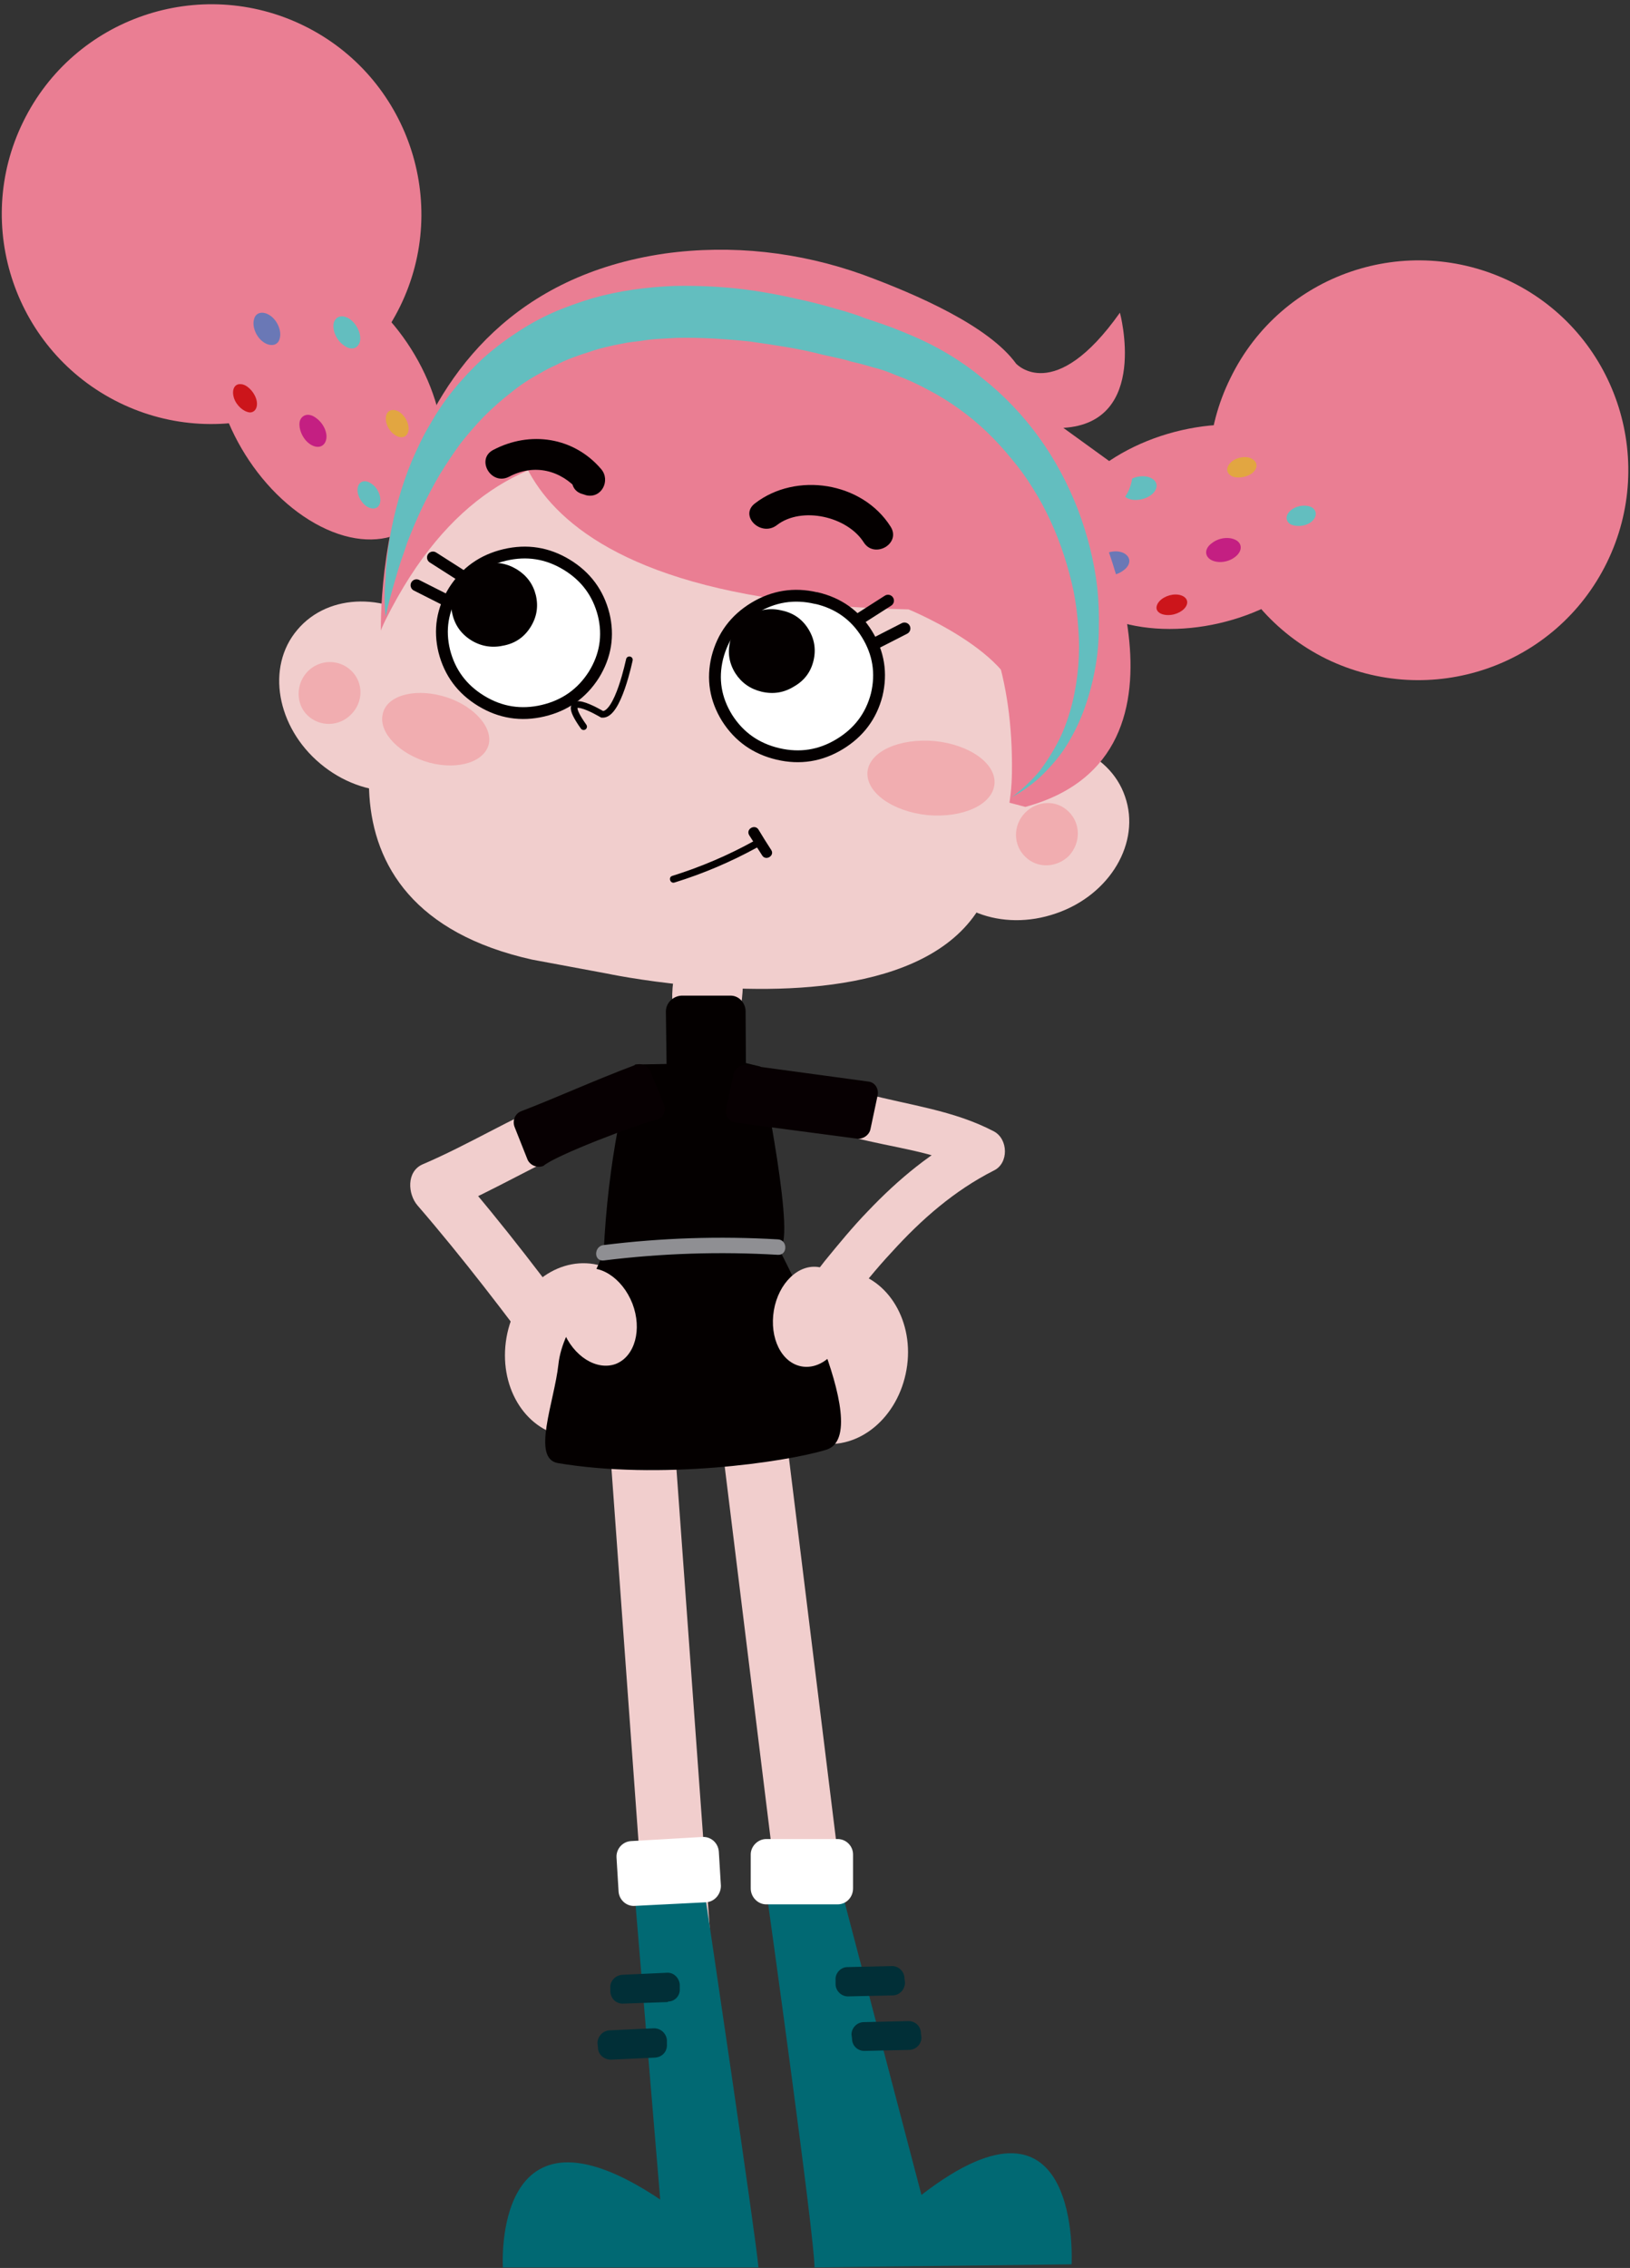 <svg version="1.2" xmlns="http://www.w3.org/2000/svg" viewBox="0 0 317 441" width="317" height="441">
	<rect x="0" y="0" width="317" height="441" fill="#333333" stroke="none"/>
	<title>hero-girl</title>
	<style>
		.s0 { fill: #f1cecd } 
		.s1 { fill: #040000 } 
		.s2 { fill: #ea7e93 } 
		.s3 { fill: #c41f82 } 
		.s4 { fill: #63bebf } 
		.s5 { fill: #cc151b } 
		.s6 { fill: #6a78b6 } 
		.s7 { fill: #e2a641 } 
		.s8 { fill: #f1adb0 } 
		.s9 { fill: none;stroke: #040000;stroke-linecap: round;stroke-linejoin: round;stroke-width: 1.3 } 
		.s10 { fill: none;stroke: #f1cecd;stroke-linecap: round;stroke-linejoin: round;stroke-width: 12.6 } 
		.s11 { fill: #016973 } 
		.s12 { fill: #012f37 } 
		.s13 { fill: #ffffff } 
		.s14 { fill: #070002 } 
		.s15 { fill: #8f8f93 } 
		.s16 { fill: none;stroke: #040000;stroke-linecap: round;stroke-linejoin: round;stroke-width: 2.3 } 
		.s17 { fill: none;stroke: #040000;stroke-width: 2.3 } 
	</style>
	<g id="P3-女孩_7_">
		<path id="Layer" class="s0" d="m130.8 192.1q0.4-4.8 2.6-8.1 2.3-3.2 5.1-3 2.8 0.2 4.6 3.6 1.7 3.6 1.3 8.4-0.3 4.9-2.6 8-2.3 3.4-5.1 3.3-2.7-0.2-4.5-3.8-1.8-3.5-1.4-8.4z"/>
		<path id="Layer" class="s1" d="m142.1 214.9l-9.4 0.1c-1.6 0-3-1.4-3-3l-0.2-15.3c0-1.7 1.4-3 3-3.1h9.4c1.7-0.1 3 1.3 3.1 2.9l0.1 15.3c0 1.7-1.3 3.1-3 3.1z"/>
		<g id="头_9_">
			<path id="Layer" class="s2" d="m23.2 78.3c-20.2-9.9-28.6-34.4-18.7-54.6 9.9-20.3 34.4-28.6 54.6-18.7 20.2 9.9 28.6 34.4 18.7 54.6-9.9 20.2-34.4 28.6-54.6 18.7z"/>
			<path id="Layer" class="s2" d="m257.9 128.1c-20.2-10-28.6-34.4-18.6-54.6 9.9-20.3 34.3-28.6 54.6-18.7 20.2 9.9 28.5 34.4 18.6 54.6-9.9 20.2-34.3 28.6-54.6 18.7z"/>
			<path id="Layer" class="s0" d="m205.4 177.6c-10.6 3.7-21.6-0.6-24.7-9.5-3.1-8.9 3-19.1 13.5-22.8 10.5-3.6 21.6 0.7 24.6 9.6 3.1 8.9-2.9 19.1-13.4 22.7z"/>
			<path id="Layer" class="s0" d="m57.8 122.5c6.1-7.3 17.9-7.4 26.5-0.2 8.5 7.1 10.5 18.8 4.5 26.1-6.1 7.2-17.9 7.3-26.5 0.1-8.5-7.1-10.6-18.8-4.5-26z"/>
			<path id="Layer" class="s2" d="m214.8 119.9c-12-5.3-13.4-17.3-3.2-27 10.3-9.6 28.4-13.2 40.4-7.9 12 5.2 13.5 17.3 3.2 26.9-10.2 9.7-28.3 13.2-40.4 8z"/>
			<path id="Layer" class="s3" d="m240.2 108.3c-1.4 1.1-3.5 1.3-4.8 0.5-1.2-0.8-1.1-2.2 0.3-3.2 1.4-1.1 3.5-1.3 4.8-0.5 1.2 0.8 1 2.2-0.3 3.2z"/>
			<path id="Layer" class="s4" d="m223.8 96.3c-1.4 1-3.5 1.2-4.7 0.5-1.2-0.8-1.1-2.2 0.3-3.3 1.4-1 3.5-1.2 4.7-0.4 1.2 0.7 1.1 2.2-0.3 3.2z"/>
			<path id="Layer" class="s5" d="m227.2 119.6c-1.6 0-2.6-0.8-2.2-1.9 0.4-1.2 2.1-2.1 3.6-2.1 1.6 0 2.6 0.9 2.2 2-0.4 1.1-2 2-3.6 2z"/>
			<path id="Layer" class="s6" d="m218.5 110.9c-1.4 1.1-3.5 1.3-4.7 0.5-1.2-0.8-1.1-2.2 0.3-3.2 1.4-1.1 3.5-1.3 4.7-0.5 1.2 0.8 1.1 2.2-0.3 3.2z"/>
			<path id="Layer" class="s4" d="m255 101.5c-1.2 0.9-3 1-4.1 0.4-1-0.7-0.9-1.9 0.3-2.8 1.2-0.9 3-1 4-0.4 1 0.7 0.9 1.9-0.2 2.8z"/>
			<path id="Layer" class="s7" d="m243.4 92.1c-1.2 0.8-3 1-4 0.4-1.1-0.7-0.9-1.9 0.2-2.8 1.2-0.9 3-1.1 4-0.4 1.1 0.7 1 1.9-0.2 2.8z"/>
			<path id="Layer" class="s2" d="m41.6 65.6c1.4-13 12.5-18 24.8-11.1 12.2 6.9 21.1 23 19.7 36.1-1.4 13.1-12.5 18.1-24.8 11.2-12.3-6.9-21.1-23.1-19.7-36.2z"/>
			<path id="Layer" class="s3" d="m60.2 86.3c-1.4-1-2.2-3-1.9-4.4 0.4-1.3 1.8-1.7 3.2-0.6 1.4 1 2.3 2.9 1.9 4.3-0.4 1.4-1.8 1.7-3.2 0.7z"/>
			<path id="Layer" class="s4" d="m66.8 67.1c-1.4-1-2.2-2.9-1.9-4.3 0.4-1.4 1.8-1.7 3.2-0.7 1.4 1 2.2 3 1.9 4.3-0.4 1.5-1.8 1.8-3.2 0.7z"/>
			<path id="Layer" class="s5" d="m45.5 77.4c-0.5-1.6 0.1-2.8 1.3-2.7 1.1 0 2.5 1.3 3 2.8 0.5 1.5-0.1 2.7-1.2 2.7-1.2-0.1-2.6-1.3-3.1-2.8z"/>
			<path id="Layer" class="s6" d="m51.2 66.5c-1.4-1-2.2-3-1.8-4.4 0.3-1.4 1.8-1.7 3.2-0.7 1.4 1 2.2 3 1.8 4.4-0.3 1.4-1.8 1.7-3.2 0.7z"/>
			<path id="Layer" class="s4" d="m71.2 98.4c-1.2-0.9-1.9-2.5-1.6-3.7 0.3-1.2 1.5-1.5 2.7-0.6 1.2 0.8 1.9 2.5 1.6 3.7-0.3 1.2-1.5 1.4-2.7 0.6z"/>
			<path id="Layer" class="s7" d="m76.7 84.5c-1.2-0.8-1.9-2.5-1.6-3.7 0.3-1.2 1.6-1.4 2.7-0.6 1.2 0.9 1.9 2.5 1.6 3.7-0.3 1.2-1.5 1.5-2.7 0.6z"/>
			<path id="Layer" class="s2" d="m197.6 70.7c0 0 7.4 8.2 20.2-9.9 0 0 5.8 21.4-11 22.4l13.4 9.7c0 0-0.8 8.2-8.6 4.6 0 0 25.1 49.3-12.2 59.4l-125.3-33.1c0 0-3.2-66 55.2-74.5 13-1.8 26.2-0.3 38.5 4.1 10.6 3.9 24.5 10 29.8 17.3z"/>
			<path id="Layer" class="s0" d="m88.5 113.1c42.7-45.9 87-2.3 97.7 20.3 37.2 78.4-68.2 55.9-68.2 55.9l-14.5-2.7c-45.8-10.2-31.5-52.8-21.4-65.9q3.2-4.1 6.4-7.6z"/>
			<path id="Layer" class="s8" d="m207.9 166.4c-2.4 2.4-6.2 2.5-8.5 0.2-2.4-2.3-2.4-6.1-0.1-8.5 2.4-2.5 6.2-2.6 8.5-0.3 2.4 2.3 2.4 6.1 0.1 8.6z"/>
			<path id="Layer" class="s8" d="m68.3 138.9c-2.3 2.4-6.1 2.5-8.5 0.2-2.3-2.2-2.3-6.1 0-8.5 2.3-2.4 6.1-2.5 8.5-0.2 2.4 2.3 2.4 6.1 0 8.5z"/>
			<path id="Layer" class="s0" d="m160.7 94.9c15.5 3.3 36.6 18.1 36.1 55.3-0.6 45.4-67.5 40-67.5 40-56.6-15.5-62.9-52.5-54.3-69.7 24.1-48.3 63.3-30.3 85.7-25.6z"/>
			<path id="Layer" class="s9" d="m122.4 128.3c0-0.1-2.2 10.9-5.3 10.6 0 0-9.3-5.6-3.6 2.4"/>
			<path id="Layer" class="s2" d="m166.5 75.1c72.7 15.1 38.7 73.7 38.7 73.7-10 4.1-7.8-7.7-7.8-7.7 5.3-12-20.7-22.6-20.7-22.6-87.3-1.9-76.8-43.8-76.8-43.8 19.3-27.9 66.6 0.4 66.6 0.4z"/>
			<path id="Layer" class="s8" d="m95.1 144.5c-0.7 3.6-5.9 5.3-11.6 3.8-5.7-1.6-9.8-5.7-9.1-9.3 0.6-3.6 5.8-5.2 11.5-3.7 5.7 1.5 9.8 5.7 9.2 9.2z"/>
			<path id="Layer" class="s8" d="m193.4 152.5c-0.4 4-6.2 6.6-13 6-6.8-0.7-12-4.4-11.7-8.4 0.4-4 6.2-6.6 13.1-6 6.8 0.7 12 4.4 11.6 8.4z"/>
			<path id="Layer" class="s4" d="m75 119.9q-0.2-1.9-0.2-3.8 0-1.9 0.2-3.9 0-0.9 0.1-1.9 0.1-0.9 0.2-1.9 0.2-1.9 0.5-3.8c0.9-5.1 2.3-10.2 4.3-15 1.1-2.5 2.2-4.9 3.6-7.2 1.3-2.3 2.8-4.5 4.5-6.6 1.7-2.1 3.6-4.1 5.6-6q3-2.7 6.5-5 3.4-2.3 7.2-4c2.5-1.1 5.1-2 7.7-2.8 5.3-1.5 10.7-2.2 16-2.4 5.4-0.1 10.7 0.2 15.9 1q3.9 0.6 7.8 1.5 3.8 0.8 7.5 1.9 1.9 0.5 3.7 1.1 1 0.3 1.9 0.7 0.9 0.3 1.8 0.6 1.8 0.6 3.7 1.3 1.8 0.7 3.7 1.5c5 2.1 9.7 4.9 13.8 8.3 4.2 3.3 8 7.3 11.1 11.6 3.1 4.3 5.6 9 7.5 13.9 1.9 5 3.2 10.1 3.8 15.3q0.4 3.9 0.3 7.8 0 3.9-0.7 7.8-0.7 3.9-2 7.6-1.3 3.7-3.3 7c-1.3 2.2-3 4.2-4.8 6-1.8 1.8-3.9 3.3-6.1 4.5 2-1.5 3.8-3.2 5.4-5.1 1.5-2 2.8-4.1 3.9-6.3 2.1-4.4 3.2-9.3 3.6-14.1q0.3-3.7 0-7.3-0.2-3.6-0.9-7.2c-1-4.7-2.5-9.4-4.5-13.7q-1.5-3.3-3.4-6.3-1.9-3.1-4.2-5.8c-3-3.7-6.4-7-10.2-9.7q-2.9-2.1-6-3.7-3.1-1.7-6.4-2.9-1.6-0.7-3.3-1.2-0.9-0.2-1.8-0.5l-1.8-0.5q-0.8-0.2-1.7-0.4-0.9-0.3-1.8-0.5-0.9-0.2-1.8-0.4-0.9-0.2-1.8-0.4-3.5-0.9-7.1-1.5-3.6-0.6-7.2-1.1c-4.8-0.5-9.5-0.8-14.2-0.7q-1.8 0.1-3.5 0.2-1.8 0.1-3.5 0.4-0.9 0.1-1.7 0.2-0.9 0.1-1.8 0.3-1.7 0.3-3.3 0.7-1.7 0.4-3.4 1c-1 0.3-2.1 0.7-3.2 1.1q-1.6 0.6-3.1 1.4-1.6 0.7-3.1 1.6-3 1.6-5.7 3.8-2.7 2.1-5.2 4.6-2.4 2.5-4.6 5.3-2.1 2.9-4 6-1.8 3.1-3.4 6.4-1.6 3.4-2.9 6.8-0.3 0.9-0.6 1.8-0.3 0.8-0.6 1.7-0.6 1.8-1.1 3.6c-0.7 2.4-1.4 4.8-1.9 7.3z"/>
		</g>
		<g id="Layer">
			<g id="Layer">
				<path id="Layer" class="s0" d="m113.3 222.6c-8.8 3.7-17.1 8.8-26 12.6q0.6-4 1.1-8c9.5 10.9 18.2 22.4 26.8 34.1 3.9 5.2-5 10.3-8.8 5.1-8.1-10.9-16.3-21.7-25.2-32-1.9-2.2-2.2-6.6 1-8 8.9-3.8 17.1-8.9 26-12.6 6-2.6 11.2 6.2 5.1 8.8z"/>
			</g>
		</g>
		<path id="Layer" class="s10" d="m124.4 274.1l10.7 147.5"/>
		<g id="Layer">
			<path id="Layer" class="s11" d="m123.5 369.2l13.7-0.2c0 0 9.9 66.5 10.3 71.9h-49.7c0 0-2.2-35.2 30.6-13.2z"/>
			<path id="Layer" class="s12" d="m129.9 389.3l-8.6 0.3c-1.4 0.1-2.5-0.9-2.6-2.3v-0.8c-0.1-1.3 1-2.4 2.3-2.5l8.7-0.4c1.3-0.1 2.4 1 2.5 2.3v0.8c0.1 1.3-0.9 2.5-2.3 2.5z"/>
			<path id="Layer" class="s12" d="m127.4 400.1l-8.6 0.4c-1.3 0-2.5-1-2.5-2.3l-0.1-0.9c0-1.3 1-2.4 2.3-2.5l8.7-0.4c1.3 0 2.4 1 2.5 2.3v0.8c0.1 1.4-0.9 2.5-2.3 2.6z"/>
			<path id="Layer" class="s13" d="m137.3 369.9l-13.9 0.7c-1.6 0.1-3-1.2-3.1-2.8l-0.4-6.6c-0.1-1.7 1.2-3.1 2.8-3.2l13.9-0.8c1.7-0.1 3.1 1.2 3.2 2.9l0.4 6.6c0 1.6-1.2 3.1-2.9 3.2z"/>
		</g>
		<path id="Layer" class="s10" d="m145.8 273.1l18.1 146.8"/>
		<g id="Layer">
			<path id="Layer" class="s11" d="m179.2 426.8c31.3-24.2 29.2 13.5 29.2 13.5l-50 0.6c0.1-5.4-9.1-71.3-9.1-71.3l14.1-3z"/>
			<path id="Layer" class="s12" d="m162.5 385.8v-0.8c-0.1-1.3 1-2.5 2.3-2.5l8.7-0.2c1.3 0 2.4 1.1 2.4 2.4l0.1 0.8c0 1.4-1.1 2.5-2.4 2.5l-8.7 0.2c-1.3 0-2.4-1.1-2.4-2.4z"/>
			<path id="Layer" class="s12" d="m165.7 396.4l-0.1-0.8c0-1.3 1.1-2.4 2.4-2.4l8.7-0.2c1.3 0 2.4 1 2.4 2.4l0.1 0.8c0 1.3-1.1 2.4-2.4 2.4l-8.7 0.2c-1.3 0-2.4-1-2.4-2.4z"/>
			<path id="Layer" class="s13" d="m146 367.2v-6.6c0-1.6 1.4-3 3-3h13.9c1.7 0 3 1.4 3 3v6.6c0 1.7-1.3 3.1-3 3.1h-13.9c-1.6 0-3-1.4-3-3.1z"/>
		</g>
		<path id="Layer" class="s1" d=""/>
		<path id="Layer" class="s1" d="m144.6 206.6l3.3 0.8c0 0 7.5 36.4 3.4 35.1-4.1-1.3-33.9 1.1-33.9 1.1 0.8-17.8 4.3-33 6.1-36.6z"/>
		<g id="Layer">
			<g id="Layer">
				<path id="Layer" class="s0" d="m168.5 212.7c8.3 2.2 17 3.2 24.8 7.3 2.8 1.5 2.9 6.2 0 7.6-7.7 3.9-14.1 9.5-19.9 15.9-3 3.2-5.8 6.7-8.5 10.2-2.1 2.8-3.9 6.4-6.8 8.3-2.1 1.3-4.9 0.3-6.1-1.6q0-0.2-0.1-0.3c-1-1.6-0.8-4.1 0.6-5.3q0.1-0.1 0.2-0.2c4.2-3.8 10.5 2.4 6.3 6.2q-0.1 0.1-0.2 0.2 0.3-2.7 0.7-5.4 0 0.2 0.1 0.3-3-0.8-6-1.6c1-0.6 2.3-3.3 3.2-4.4q1.8-2.4 3.6-4.7c2.7-3.3 5.4-6.6 8.4-9.7 5.9-6.2 12.5-11.7 20.1-15.5q0 3.8 0 7.6c-7-3.7-15.2-4.4-22.8-6.4-5.4-1.5-3.1-10 2.4-8.5z"/>
			</g>
		</g>
		<path id="Layer" class="s0" d="m176.3 266.3c-1.6 9.3-9.2 15.7-17.1 14.3-7.8-1.3-12.8-9.9-11.3-19.2 1.6-9.2 9.3-15.6 17.1-14.2 7.8 1.3 12.9 9.9 11.3 19.1z"/>
		<path id="Layer" class="s0" d="m126.8 265c-1.6 9.2-9.2 15.6-17 14.3-7.9-1.4-12.9-9.9-11.3-19.2 1.6-9.2 9.2-15.6 17-14.3 7.9 1.4 12.9 10 11.3 19.2z"/>
		<path id="Layer" class="s14" d="m102.6 225.5l-2.5-6.3c-0.5-1.2 0-2.6 1.2-3.1 6.8-2.6 14.2-6 22.2-9 1.1-0.5 2.5 0.1 3 1.3l2.6 6.3c0.5 1.1 0 2.7-1.3 3-3.6 0.8-19.9 7-22.1 9-1.2 0.5-2.6-0.1-3.1-1.2z"/>
		<path id="Layer" class="s1" d="m151.3 242.5c0 0 19.4 36.3 9.4 39.4-8.2 2.5-32.5 5.9-52.2 2.6-5.2-0.9-0.7-11.9 0.1-19.2 0.2-1.9 0.8-3.8 1.6-5.6l7.2-16.1z"/>
		<g id="Layer">
			<g id="Layer">
				<path id="Layer" class="s15" d="m117.4 242.1q16.9-2.1 33.9-1.1c1.9 0.1 1.9 3.1 0 3q-17-1-33.9 1.1c-2 0.2-1.9-2.8 0-3z"/>
			</g>
		</g>
		<path id="Layer" class="s14" d="m166.6 221.4l-23.5-3.1c-1.3-0.2-2.1-1.3-1.9-2.6l1.4-6.6c0.2-1.3 1.5-2.2 2.7-2l23.5 3.2c1.3 0.1 2.1 1.3 1.9 2.6l-1.4 6.6c-0.2 1.2-1.5 2.1-2.7 1.9z"/>
		<g id="Layer">
			<g id="Layer">
				<path id="Layer" class="s1" d="m95.9 87.5c7.2-3.8 15.7-2.5 21 3.7 1.9 2.2 0.1 5.8-2.9 5.1q-0.3-0.1-0.6-0.2c-3.8-0.9-2.2-6.8 1.6-5.8q0.3 0.1 0.6 0.1-1.5 2.6-3 5.1c-3.5-4.1-8.7-5.4-13.6-2.8-3.5 1.8-6.5-3.4-3.1-5.2z"/>
			</g>
		</g>
		<g id="Layer">
			<g id="Layer">
				<path id="Layer" class="s1" d="m146.8 97.9c8-6.2 20.9-4.2 26.4 4.5 2.1 3.3-3.1 6.3-5.2 3.1-3.2-5.1-12.1-7.1-16.9-3.4-3.1 2.4-7.4-1.8-4.3-4.2z"/>
			</g>
		</g>
		<path id="Layer" class="s0" d="m164.7 257.3c-0.9 5.3-4.8 9.1-8.8 8.4-3.9-0.7-6.3-5.5-5.4-10.9 0.9-5.3 4.8-9.1 8.8-8.4 3.9 0.7 6.4 5.6 5.4 10.9z"/>
		<path id="Layer" class="s0" d="m119.8 265.2c-3.7 1.4-8.3-1.4-10.3-6.5-2-5-0.5-10.3 3.2-11.7 3.7-1.5 8.3 1.4 10.3 6.5 1.9 5 0.5 10.2-3.2 11.7z"/>
		<g id="Layer">
			<path id="Layer" class="s16" d="m84.2 108.4l8.3 5.3"/>
			<path id="Layer" class="s16" d="m81 113.8l8.9 4.5"/>
			<path id="Layer" class="s13" d="m110.3 109.1q5.6 3.4 7.1 9.6 1.6 6.3-1.9 11.8-3.4 5.5-9.8 7-6.4 1.5-12-1.9-5.7-3.4-7.2-9.7-1.6-6.3 1.9-11.8 3.4-5.4 9.8-6.9 6.4-1.5 12.1 1.9z"/>
			<path id="Layer" class="s17" d="m110.2 109.8q5.6 3.4 7.2 9.7 1.5 6.2-1.9 11.7-3.5 5.5-9.9 7-6.4 1.5-12-1.9-5.6-3.4-7.2-9.7-1.5-6.2 1.9-11.7 3.5-5.5 9.9-7 6.4-1.5 12 1.9z"/>
			<path id="Layer" class="s1" d="m100.5 110.7q2.9 1.8 3.7 5 0.8 3.3-1 6.2-1.8 2.9-5.1 3.6-3.4 0.8-6.3-0.9-3-1.8-3.8-5.1-0.8-3.3 1-6.1 1.8-2.9 5.2-3.7 3.3-0.8 6.3 1z"/>
		</g>
		<g id="Layer">
			<path id="Layer" class="s16" d="m172.7 116.8l-8.3 5.3"/>
			<path id="Layer" class="s16" d="m175.9 122.2l-8.8 4.5"/>
			<path id="Layer" class="s13" d="m158.7 115.6q6.4 1.5 9.8 7 3.5 5.5 1.9 11.7-1.5 6.3-7.1 9.7-5.7 3.4-12.1 1.9-6.4-1.5-9.8-7-3.5-5.5-1.9-11.8 1.5-6.2 7.2-9.6 5.6-3.4 12-1.9z"/>
			<path id="Layer" class="s17" d="m158.8 116.3q6.4 1.5 9.8 7 3.4 5.5 1.9 11.8-1.6 6.2-7.2 9.6-5.6 3.4-12 1.9-6.4-1.5-9.9-7-3.4-5.5-1.9-11.7 1.6-6.3 7.2-9.7 5.6-3.4 12-1.9z"/>
			<path id="Layer" class="s1" d="m152 118.7q3.4 0.7 5.2 3.6 1.8 2.9 1 6.2-0.8 3.3-3.8 5-2.9 1.8-6.3 1-3.3-0.8-5.1-3.6-1.8-2.9-1-6.2 0.8-3.3 3.7-5 3-1.8 6.3-1z"/>
		</g>
		<g id="Layer">
			<g id="Layer">
				<path id="Layer" class="s1" d="m130.8 170.3q8.3-2.6 15.9-6.8c0.8-0.4 1.5 0.8 0.7 1.2q-7.8 4.3-16.2 6.9c-0.9 0.3-1.3-1.1-0.4-1.3z"/>
			</g>
		</g>
		<g id="Layer">
			<g id="Layer">
				<path id="Layer" class="s1" d="m147.5 161.3q1.2 2 2.5 4c0.7 1.1-1.1 2.2-1.8 1q-1.3-2-2.5-3.9c-0.7-1.2 1.1-2.2 1.8-1.1z"/>
			</g>
		</g>
	</g>
</svg>